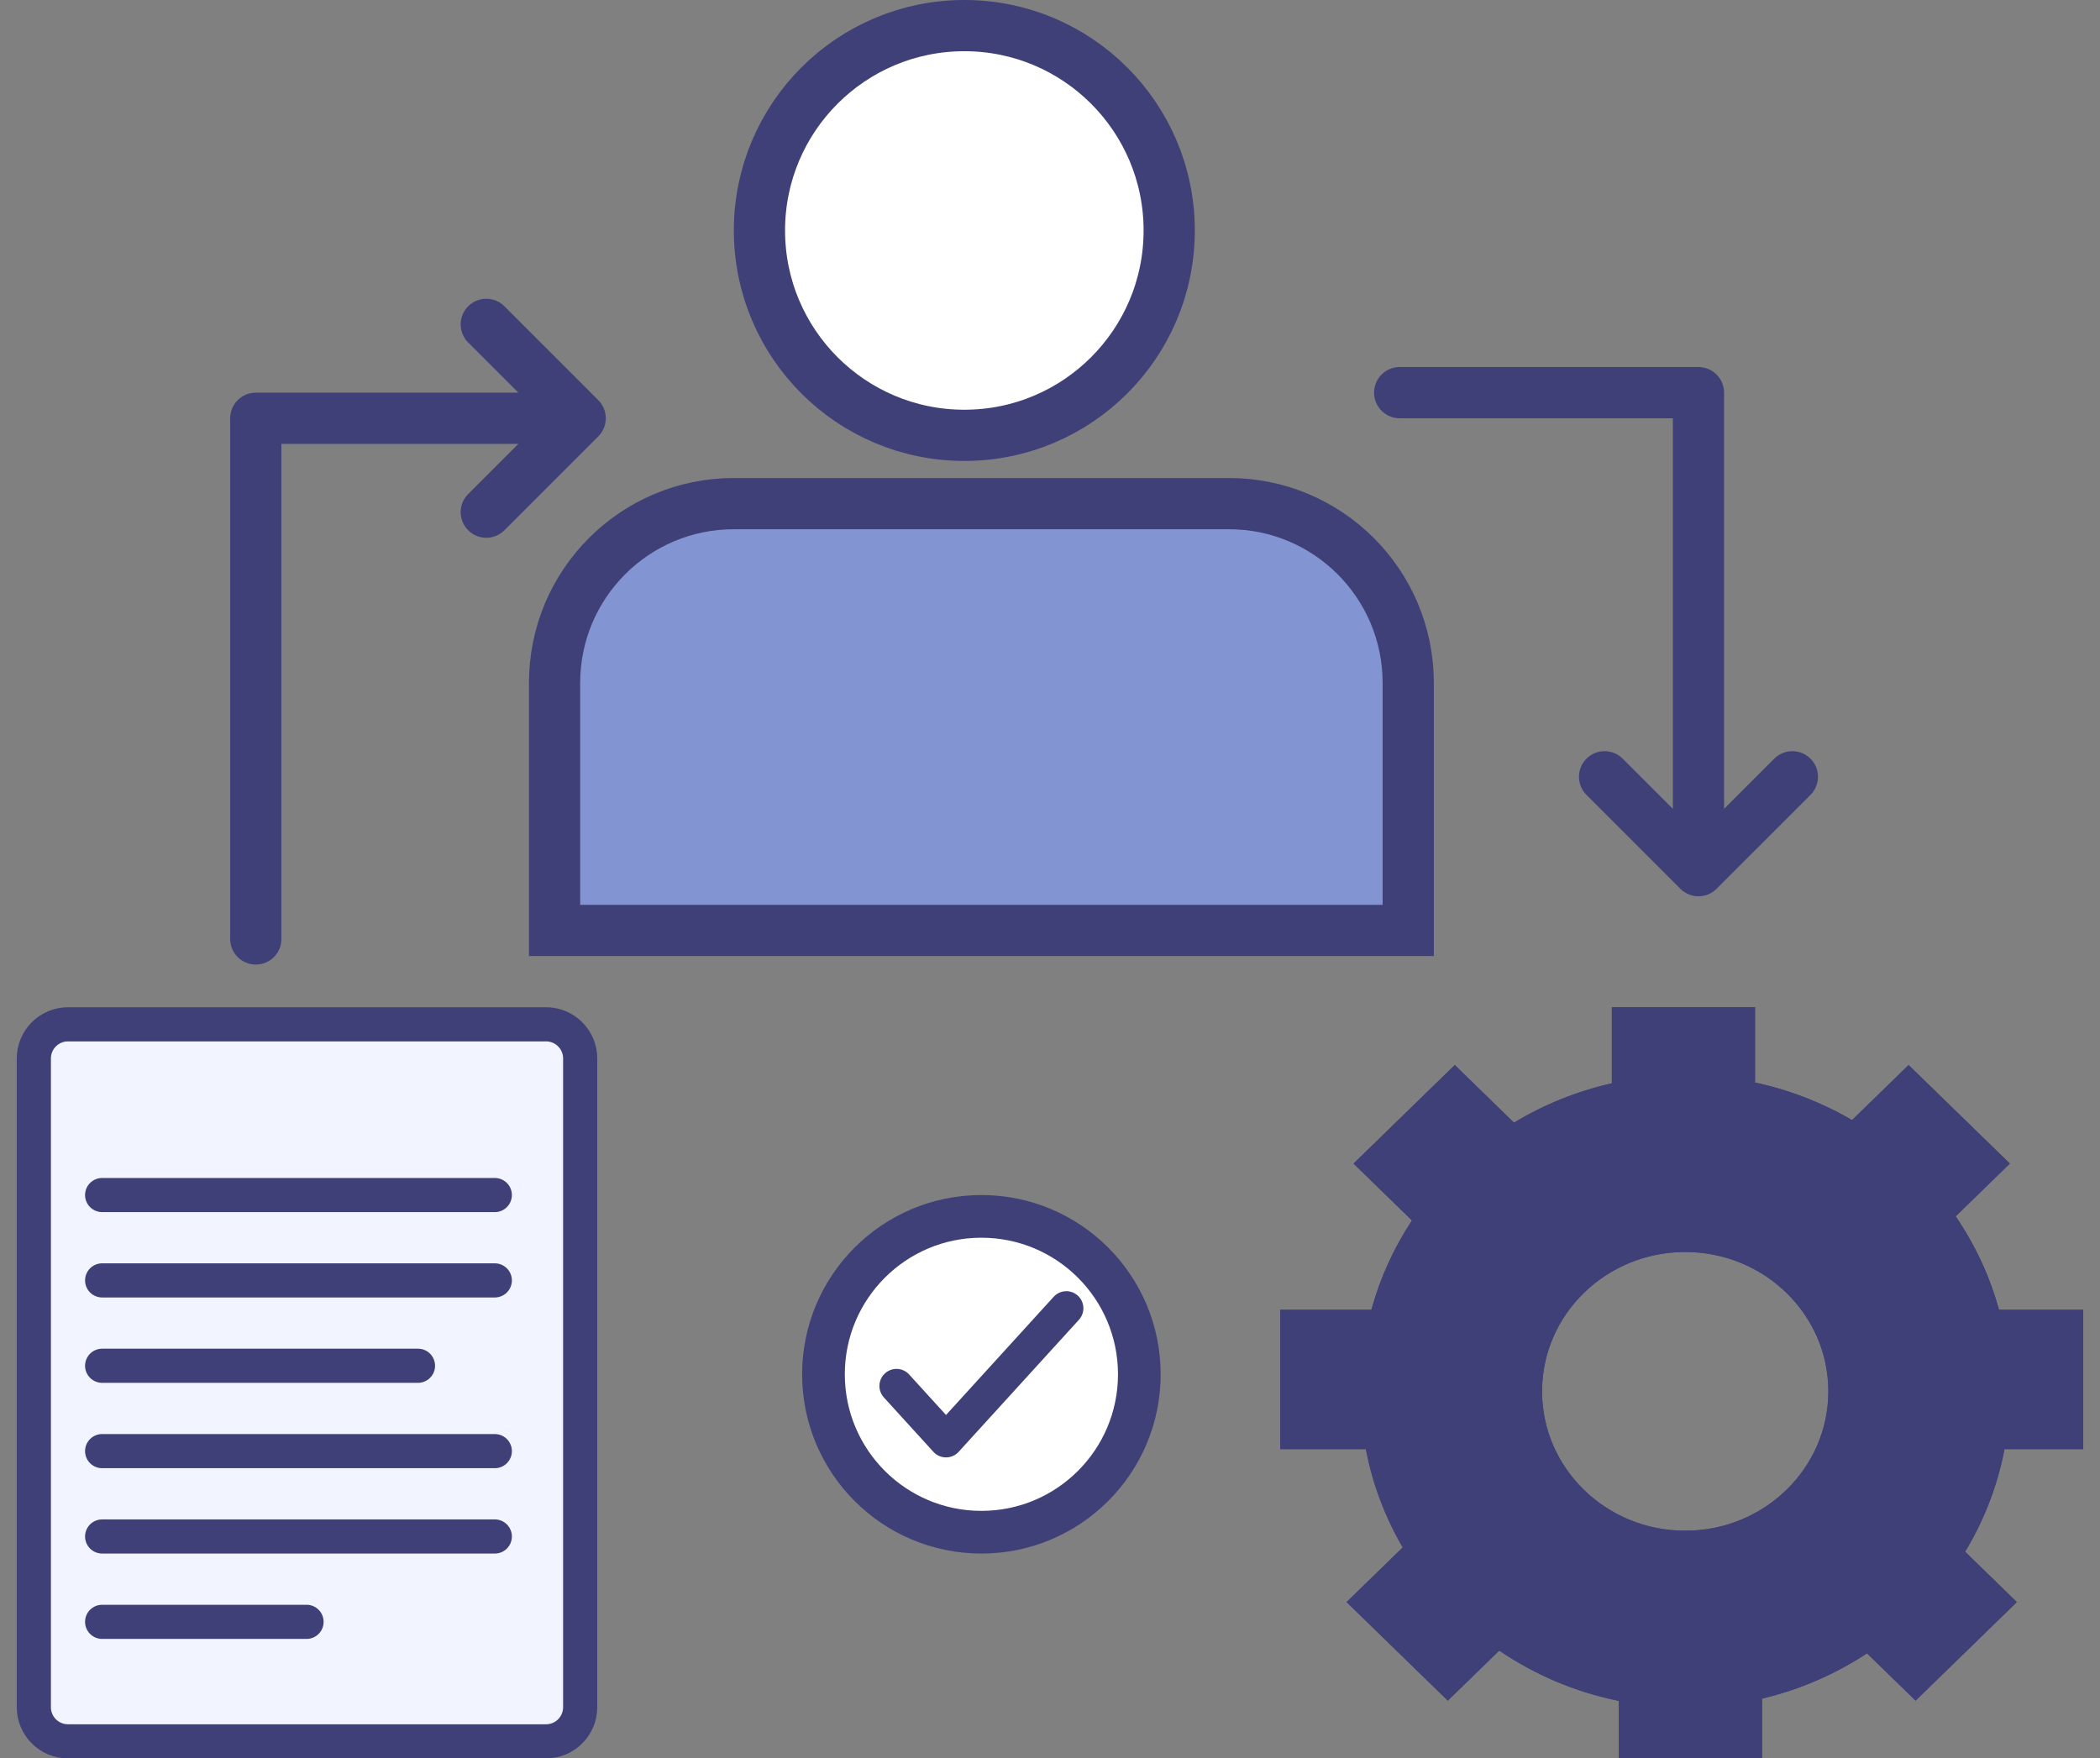 <svg width="123" height="103" viewBox="0 0 123 103" fill="none" xmlns="http://www.w3.org/2000/svg">
<rect x="0" y="0" width="123" height="103" fill="#808080" stroke="none"/>
<circle cx="57.482" cy="80.5" r="9.25" fill="white" stroke="#3F4078" stroke-width="2.5"/>
<path d="M52.509 81.183L55.41 84.368L62.456 76.632" stroke="#3F4078" stroke-width="2" stroke-linecap="round" stroke-linejoin="round"/>
<path d="M3.982 102H7.921H16.828H31.982C33.087 102 33.982 101.105 33.982 100V62C33.982 60.895 33.087 60 31.982 60H3.982C2.878 60 1.982 60.895 1.982 62V100C1.982 101.105 2.878 102 3.982 102Z" fill="#F2F5FF" stroke="#3F4078" stroke-width="2" stroke-linecap="round" stroke-linejoin="round"/>
<path d="M5.982 85H28.982M5.982 90H28.982M5.982 95H17.955" stroke="#3F4078" stroke-width="2" stroke-linecap="round" stroke-linejoin="round"/>
<path d="M5.982 70H28.982M5.982 75H28.982M5.982 80H24.482" stroke="#3F4078" stroke-width="2" stroke-linecap="round" stroke-linejoin="round"/>
<circle cx="56.482" cy="13.5" r="12" fill="white" stroke="#3F4078" stroke-width="3"/>
<path d="M42.982 29.5H71.982C77.781 29.5 82.482 34.201 82.482 40V54.5H32.482V40C32.482 34.201 37.183 29.5 42.982 29.5Z" fill="#8294D1" stroke="#3F4078" stroke-width="3"/>
<path d="M14.982 55V24.5H33.982M33.982 24.5L28.482 19M33.982 24.5L28.482 30" stroke="#3F4078" stroke-width="3" stroke-linecap="round" stroke-linejoin="round"/>
<path d="M81.982 23H99.482V51M99.482 51L93.982 45.5M99.482 51L104.982 45.5" stroke="#3F4078" stroke-width="3" stroke-linecap="round" stroke-linejoin="round"/>
<path fill-rule="evenodd" clip-rule="evenodd" d="M102.794 59H94.41V63.456C92.351 63.919 90.42 64.707 88.677 65.762L85.209 62.385L79.28 68.157L82.702 71.489C81.648 73.082 80.839 74.843 80.325 76.721H74.982V84.884H80.003C80.393 86.942 81.133 88.881 82.161 90.64L78.871 93.843L84.8 99.615L87.813 96.682C89.884 98.093 92.257 99.112 94.819 99.63V103H103.203V99.496C105.432 98.969 107.508 98.06 109.353 96.844L112.199 99.615L118.128 93.843L115.098 90.892C116.203 89.067 116.996 87.041 117.405 84.884H122.017V76.721H117.083C116.543 74.748 115.677 72.904 114.545 71.248L117.719 68.157L111.79 62.385L108.477 65.611C106.743 64.598 104.83 63.846 102.794 63.411V59ZM98.704 89.663C103.335 89.663 107.089 86.008 107.089 81.499C107.089 76.991 103.335 73.336 98.704 73.336C94.074 73.336 90.32 76.991 90.32 81.499C90.32 86.008 94.074 89.663 98.704 89.663Z" fill="#3F4078"/>
<path fill-rule="evenodd" clip-rule="evenodd" d="M96.455 65.04L94.87 65.396C93.034 65.809 91.312 66.511 89.757 67.453L88.379 68.287L85.209 65.201L82.172 68.157L85.314 71.216L84.421 72.567C83.481 73.989 82.759 75.559 82.301 77.233L81.897 78.712H77.027V82.893H81.705L82.014 84.523C82.362 86.358 83.022 88.087 83.938 89.656L84.709 90.975L81.763 93.843L84.8 96.799L87.58 94.093L88.985 95.05C90.834 96.31 92.951 97.219 95.234 97.68L96.864 98.01V101.009H101.158V97.93L102.721 97.561C104.708 97.091 106.56 96.281 108.207 95.195L109.605 94.273L112.199 96.799L115.236 93.843L112.531 91.21L113.336 89.881C114.323 88.252 115.03 86.446 115.394 84.523L115.704 82.893H119.972V78.712H115.512L115.107 77.233C114.626 75.474 113.854 73.83 112.843 72.352L111.914 70.994L114.827 68.157L111.79 65.201L108.794 68.118L107.425 67.318C105.877 66.414 104.171 65.744 102.356 65.356L100.749 65.013V60.991H96.455V65.04ZM111.79 62.385L117.719 68.157L114.545 71.248C115.677 72.904 116.543 74.748 117.083 76.721H122.017V84.884H117.405C116.996 87.041 116.203 89.067 115.098 90.892L118.128 93.843L112.199 99.615L109.353 96.844C107.508 98.06 105.432 98.969 103.203 99.496V103H94.819V99.63C92.257 99.112 89.884 98.093 87.813 96.682L84.8 99.615L78.871 93.843L82.161 90.64C81.133 88.881 80.393 86.942 80.003 84.884H74.982V76.721H80.325C80.839 74.843 81.648 73.082 82.702 71.489L79.28 68.157L85.209 62.385L88.677 65.762C90.42 64.707 92.351 63.919 94.41 63.456V59H102.794V63.411C104.83 63.846 106.743 64.598 108.477 65.611L111.79 62.385ZM109.134 81.499C109.134 87.108 104.464 91.654 98.704 91.654C92.944 91.654 88.275 87.108 88.275 81.499C88.275 75.891 92.944 71.345 98.704 71.345C104.464 71.345 109.134 75.891 109.134 81.499ZM107.089 81.499C107.089 86.008 103.335 89.663 98.704 89.663C94.074 89.663 90.32 86.008 90.32 81.499C90.32 76.991 94.074 73.336 98.704 73.336C103.335 73.336 107.089 76.991 107.089 81.499Z" fill="#3F4078"/>
</svg>
